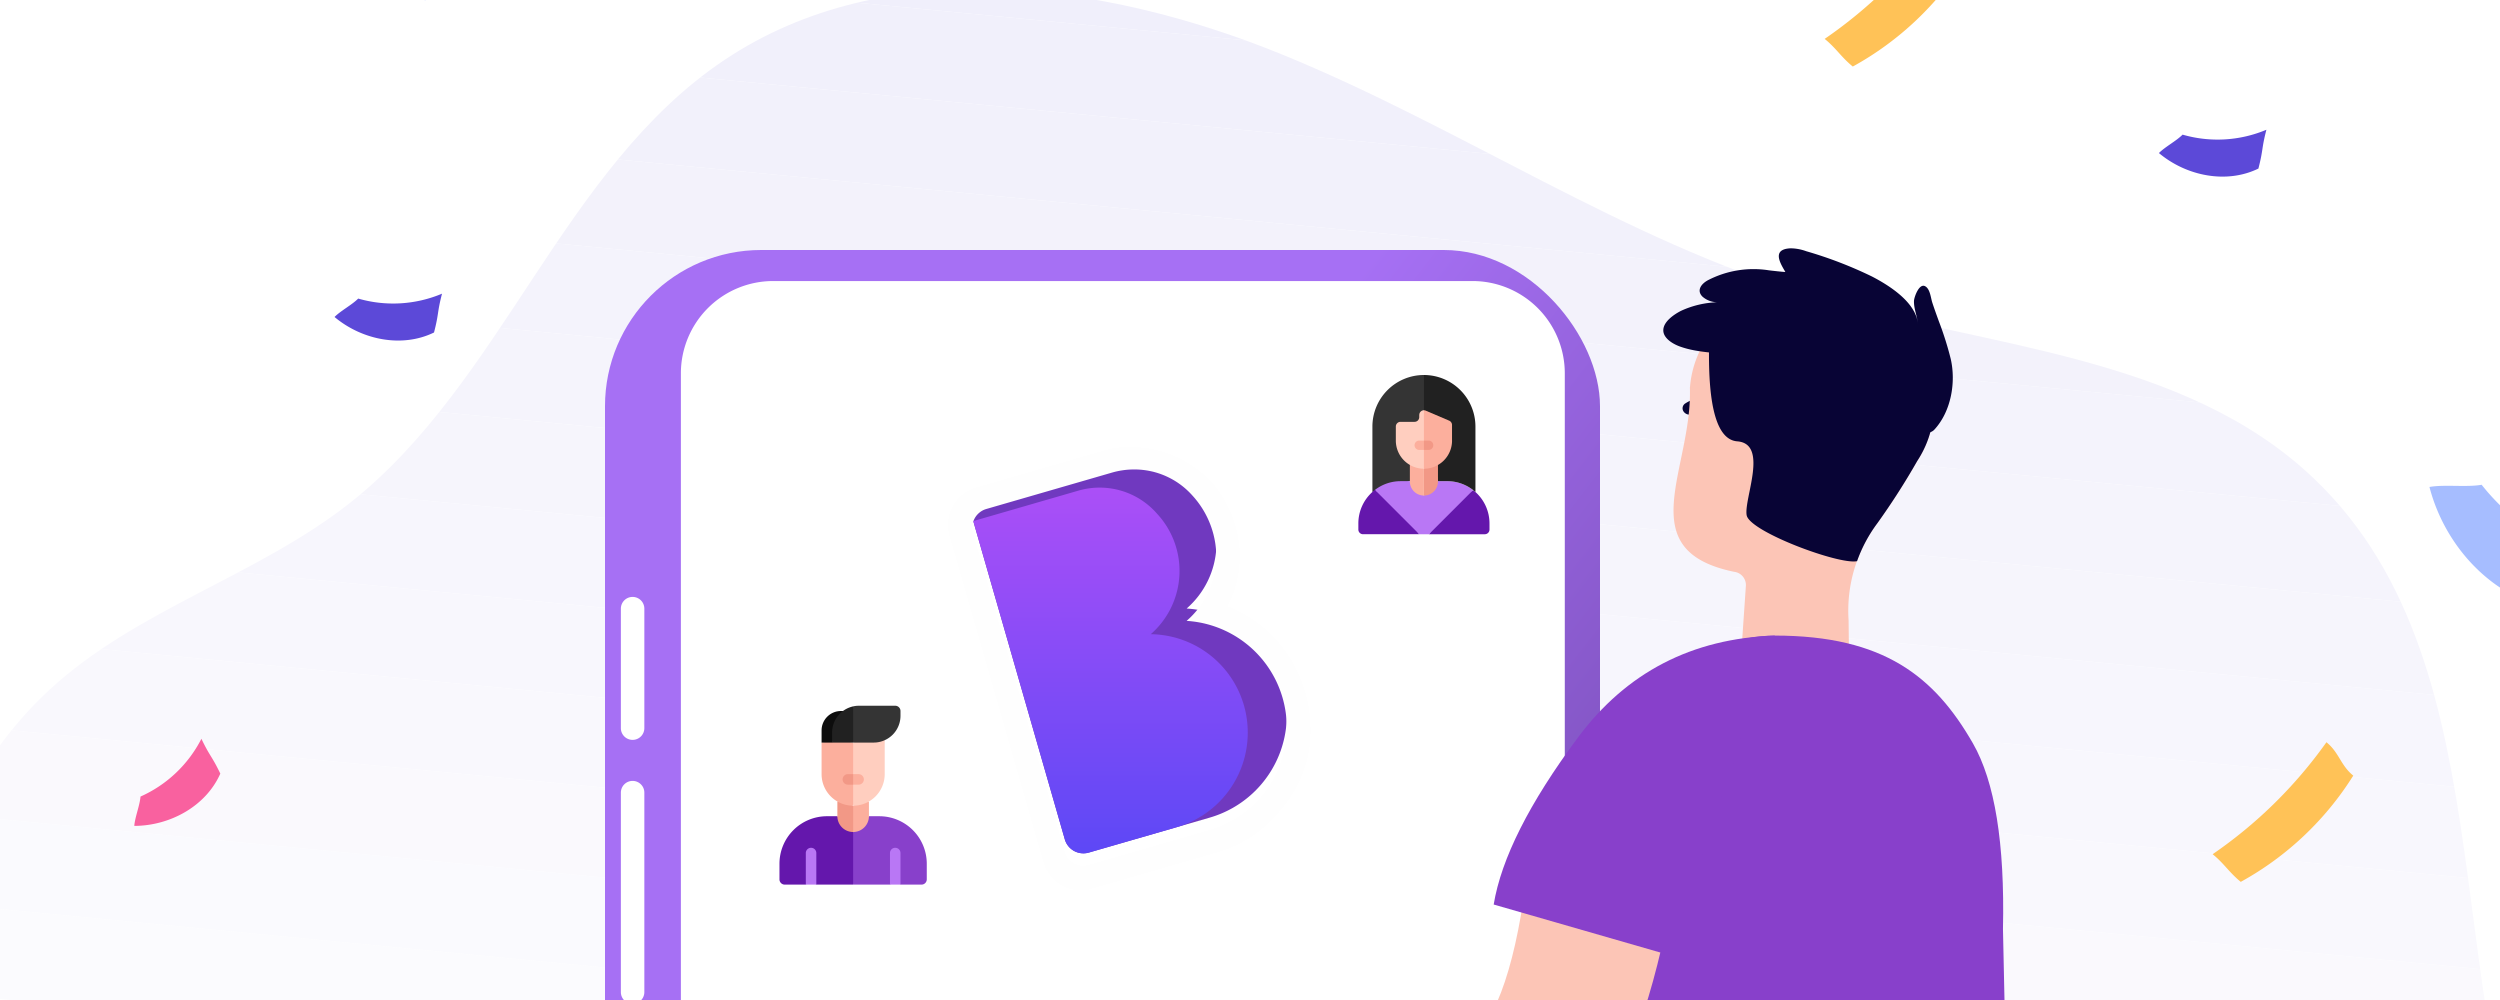<svg xmlns="http://www.w3.org/2000/svg" xmlns:xlink="http://www.w3.org/1999/xlink" width="400" height="160" viewBox="0 0 400 160">
  <defs>
    <clipPath id="clip-path">
      <rect id="Rectangle_2166" data-name="Rectangle 2166" width="400" height="160" transform="translate(714 366)" fill="#fff" opacity="0"/>
    </clipPath>
    <clipPath id="clip-path-2">
      <path id="Path_40" data-name="Path 40" d="M576.525,335l5.444-4.433c-16.986-13.942-21.3-19.035-19.548-40.94s5.92-44.958-2.841-65.11c-8.952-20.591-29.517-33.575-42.214-52.092C492.152,135.656,498.855,79.167,463.13,52.5,439.892,35.15,407.993,38.07,379.4,33.208c-30.54-5.193-58.605-19.876-88.5-28S225.934-3.28,202.467,16.943c-23.556,20.3-28.917,55.474-50.781,77.587-13.34,13.493-31.946,21.157-44.185,35.657-22.287,26.4-16.776,65.6-25.312,99.085C70.441,275.348,47.358,340.395,0,344.659c161.628-5.749,283.493,14.012,436.125-4.155,23.983-2.854,48-6.644,72.141-5.808S557.279,320.4,576.525,335Z"/>
    </clipPath>
    <linearGradient id="linear-gradient" x1="0.214" y1="0.378" x2="0.843" y2="1.321" gradientUnits="objectBoundingBox">
      <stop offset="0" stop-color="#a670f4"/>
      <stop offset="1" stop-color="#361b5c"/>
    </linearGradient>
    <filter id="Path_29" x="121.685" y="41.517" width="118.009" height="130.935" filterUnits="userSpaceOnUse">
      <feOffset dy="2" input="SourceAlpha"/>
      <feGaussianBlur stdDeviation="10" result="blur"/>
      <feFlood flood-opacity="0.2"/>
      <feComposite operator="in" in2="blur"/>
      <feComposite in="SourceGraphic"/>
    </filter>
    <linearGradient id="linear-gradient-2" x1="0.5" x2="0.5" y2="1" gradientUnits="objectBoundingBox">
      <stop offset="0" stop-color="#ab4ff7"/>
      <stop offset="1" stop-color="#5d48f6"/>
    </linearGradient>
  </defs>
  <g id="Mask_Group_2" data-name="Mask Group 2" transform="translate(-714 -366)" clip-path="url(#clip-path)">
    <g id="Layer_1" data-name="Layer 1" transform="translate(588.573 328.269)">
      <g id="_Group_" data-name="&lt;Group&gt;" transform="translate(0 0)">
        <g id="_Group_2" data-name="&lt;Group&gt;" transform="translate(42.457 5.826) rotate(7)">
          <g id="_Clip_Group_" data-name="&lt;Clip Group&gt;" transform="translate(0)" clip-path="url(#clip-path-2)">
            <path id="_Path_" data-name="&lt;Path&gt;" d="M555.57,0,0,14.3V0Z" transform="translate(-0.637 -3.28)" fill="#f0effb"/>
            <path id="_Path_2" data-name="&lt;Path&gt;" d="M574.439,0l.356,13.832L0,28.63V14.3L555.57,0Z" transform="translate(-0.637 -3.28)" fill="#f1f0fb"/>
            <path id="_Path_3" data-name="&lt;Path&gt;" d="M574.795,0l.368,14.318L0,29.125V14.8Z" transform="translate(-0.637 10.552)" fill="#f2f1fb"/>
            <path id="_Path_4" data-name="&lt;Path&gt;" d="M575.163,0l.369,14.317L0,29.135V14.807Z" transform="translate(-0.637 24.87)" fill="#f3f2fb"/>
            <path id="_Path_5" data-name="&lt;Path&gt;" d="M575.533,0l.368,14.318L0,29.144V14.818Z" transform="translate(-0.637 39.186)" fill="#f4f3fc"/>
            <path id="_Path_6" data-name="&lt;Path&gt;" d="M575.9,0l.368,14.317L0,29.153V14.827Z" transform="translate(-0.637 53.504)" fill="#f5f4fc"/>
            <path id="_Path_7" data-name="&lt;Path&gt;" d="M576.269,0l.369,14.317L0,29.162V14.836Z" transform="translate(-0.637 67.821)" fill="#f6f5fc"/>
            <path id="_Path_8" data-name="&lt;Path&gt;" d="M576.638,0l.368,14.318L0,29.173V14.845Z" transform="translate(-0.637 82.137)" fill="#f7f6fd"/>
            <path id="_Path_9" data-name="&lt;Path&gt;" d="M577.006,0l.368,14.317L0,29.182V14.855Z" transform="translate(-0.637 96.455)" fill="#f8f7fd"/>
            <path id="_Path_10" data-name="&lt;Path&gt;" d="M577.375,0l.369,14.317L0,29.191V14.865Z" transform="translate(-0.637 110.772)" fill="#f9f8fd"/>
            <path id="_Path_11" data-name="&lt;Path&gt;" d="M577.744,0l.368,14.318L0,29.2V14.875Z" transform="translate(-0.637 125.088)" fill="#faf9fd"/>
            <path id="_Path_12" data-name="&lt;Path&gt;" d="M578.113,0l.368,14.317L0,29.209V14.883Z" transform="translate(-0.637 139.406)" fill="#fafafe"/>
            <path id="_Path_13" data-name="&lt;Path&gt;" d="M578.481,0l.368,14.318L0,29.22V14.893Z" transform="translate(-0.637 153.723)" fill="#fbfbfe"/>
          </g>
        </g>
        <g id="_Group_3" data-name="&lt;Group&gt;" transform="translate(222.227 77.731)">
          <g id="_Group_4" data-name="&lt;Group&gt;" transform="translate(0 0)">
            <g id="_Group_5" data-name="&lt;Group&gt;">
              <rect id="Rectangle_2170" data-name="Rectangle 2170" width="159.2" height="304" rx="25" fill="url(#linear-gradient)"/>
              <g id="_Group_6" data-name="&lt;Group&gt;" transform="translate(2.538 55.507)">
                <path id="_Path_14" data-name="&lt;Path&gt;" d="M2142.578,1390.973a1.878,1.878,0,0,1-1.877-1.877v-19.118a1.878,1.878,0,0,1,3.756,0V1389.1A1.878,1.878,0,0,1,2142.578,1390.973Z" transform="translate(-2140.7 -1368.1)" fill="#fff"/>
              </g>
              <g id="_Group_7" data-name="&lt;Group&gt;" transform="translate(2.538 84.944)">
                <path id="_Path_15" data-name="&lt;Path&gt;" d="M2142.578,1678.631a1.878,1.878,0,0,1-1.877-1.877v-31.916a1.878,1.878,0,0,1,3.756,0v31.916A1.878,1.878,0,0,1,2142.578,1678.631Z" transform="translate(-2140.7 -1642.96)" fill="#fff"/>
              </g>
              <g id="_Group_8" data-name="&lt;Group&gt;" transform="translate(12.142 4.967)">
                <g id="_Group_9" data-name="&lt;Group&gt;">
                  <path id="_Path_16" data-name="&lt;Path&gt;" d="M2357.037,1189.607H2245.148a14.767,14.767,0,0,1-14.768-14.767V910.958a14.768,14.768,0,0,1,14.768-14.768h111.889a14.768,14.768,0,0,1,14.768,14.768v263.882A14.768,14.768,0,0,1,2357.037,1189.607Z" transform="translate(-2230.38 -896.19)" fill="#fff"/>
                </g>
              </g>
            </g>
          </g>
        </g>
        <g id="_Group_10" data-name="&lt;Group&gt;" transform="translate(60.753 0)">
          <g id="_Group_11" data-name="&lt;Group&gt;" transform="translate(356.624 26.037)">
            <path id="_Path_17" data-name="&lt;Path&gt;" d="M3961.687,372.461a49.257,49.257,0,0,1-18,17c-1.886-1.536-2.615-2.891-4.5-4.425A72.951,72.951,0,0,0,3957.4,367.12C3959.433,368.762,3959.651,370.819,3961.687,372.461Z" transform="translate(-3939.19 -367.12)" fill="#ffc257"/>
          </g>
          <g id="_Group_12" data-name="&lt;Group&gt;" transform="translate(24.588 274.871)">
            <path id="_Path_18" data-name="&lt;Path&gt;" d="M861.346,2695.911a49.248,49.248,0,0,1-18,17c-1.886-1.534-2.614-2.889-4.5-4.424a73,73,0,0,0,18.207-17.913C859.092,2692.212,859.31,2694.269,861.346,2695.911Z" transform="translate(-838.85 -2690.57)" fill="#5c49d8"/>
          </g>
          <g id="_Group_13" data-name="&lt;Group&gt;" transform="translate(418.7 156.488)">
            <path id="_Path_19" data-name="&lt;Path&gt;" d="M4541.316,1590.531a49.252,49.252,0,0,1-18,17c-1.885-1.536-2.614-2.891-4.5-4.426a72.966,72.966,0,0,0,18.208-17.913C4539.062,1586.832,4539.28,1588.889,4541.316,1590.531Z" transform="translate(-4518.82 -1585.19)" fill="#ffc257"/>
          </g>
          <g id="_Group_14" data-name="&lt;Group&gt;" transform="translate(512.128 195.865)">
            <path id="_Path_20" data-name="&lt;Path&gt;" d="M5413.317,1957.566a46.681,46.681,0,0,1-17.7,14.972c-1.854-1.353-2.571-2.546-4.426-3.9a68.695,68.695,0,0,0,17.908-15.78C5411.1,1954.307,5411.314,1956.119,5413.317,1957.566Z" transform="translate(-5391.19 -1952.86)" fill="#5c49d8"/>
          </g>
          <g id="_Group_15" data-name="&lt;Group&gt;" transform="translate(0 54.356)">
            <path id="_Path_21" data-name="&lt;Path&gt;" d="M631.386,636.245a46.677,46.677,0,0,1-17.7,14.972c-1.855-1.352-2.571-2.546-4.426-3.9a68.72,68.72,0,0,0,17.909-15.78C629.17,632.986,629.385,634.8,631.386,636.245Z" transform="translate(-609.26 -631.54)" fill="#5c49d8"/>
          </g>
          <g id="_Group_16" data-name="&lt;Group&gt;" transform="translate(31.48 116.447)">
            <path id="_Path_22" data-name="&lt;Path&gt;" d="M926,1226.842a49.256,49.256,0,0,1-22.8-9.631c.646-2.344,1.594-3.557,2.239-5.9a72.97,72.97,0,0,0,23.726,9.457C928.482,1223.291,926.686,1224.318,926,1226.842Z" transform="translate(-903.2 -1211.31)" fill="#ffc257"/>
          </g>
          <g id="_Group_17" data-name="&lt;Group&gt;" transform="translate(193.195)">
            <path id="_Path_23" data-name="&lt;Path&gt;" d="M2434.932,133.574a27.062,27.062,0,0,1-15.3-9.574c-1.9.332-4.539-.05-6.442.282,1.936,7.424,7.937,13.854,15.508,15.1C2431.979,136.617,2431.65,136.34,2434.932,133.574Z" transform="translate(-2413.19 -124)" fill="#f9619f"/>
          </g>
          <g id="_Group_18" data-name="&lt;Group&gt;" transform="translate(484.778 261.592)">
            <path id="_Path_24" data-name="&lt;Path&gt;" d="M5156.939,2566.581a27.061,27.061,0,0,1-17.186,5.509c-.976,1.668-2.968,3.435-3.943,5.1,6.919,3.314,15.706,2.878,21.544-2.1C5157.359,2570.8,5156.935,2570.872,5156.939,2566.581Z" transform="translate(-5135.811 -2566.581)" fill="#ffc257"/>
          </g>
          <g id="_Group_19" data-name="&lt;Group&gt;" transform="translate(496.466 72.617)">
            <path id="_Path_25" data-name="&lt;Path&gt;" d="M5260.428,802.05a22.866,22.866,0,0,1-13.163,7.7c-.5,1.554-1.816,3.377-2.314,4.932,6.315,1.462,13.481-.511,17.383-5.688C5261.55,805.453,5261.212,805.591,5260.428,802.05Z" transform="translate(-5244.95 -802.05)" fill="#f9619f"/>
          </g>
          <g id="_Group_20" data-name="&lt;Group&gt;" transform="translate(507.043 292.193)">
            <path id="_Path_26" data-name="&lt;Path&gt;" d="M5363.521,2856.583a22.875,22.875,0,0,1-14.639-4.272c-1.471.706-3.7,1-5.173,1.707,3.276,5.592,9.635,9.444,16.074,8.72C5361.82,2859.735,5361.488,2859.585,5363.521,2856.583Z" transform="translate(-5343.71 -2852.311)" fill="#f9619f"/>
          </g>
          <g id="_Group_21" data-name="&lt;Group&gt;" transform="translate(453.385 115.295)">
            <path id="_Path_27" data-name="&lt;Path&gt;" d="M4870.833,1213a35.073,35.073,0,0,1-19.8-12.449c-2.467.425-5.882-.077-8.35.348,2.489,9.627,10.251,17.976,20.058,19.613C4867,1216.935,4866.572,1216.574,4870.833,1213Z" transform="translate(-4842.68 -1200.55)" fill="#a6bdff"/>
          </g>
          <g id="_Group_22" data-name="&lt;Group&gt;" transform="translate(410.102 58.49)">
            <path id="_Path_28" data-name="&lt;Path&gt;" d="M4312.317,810.98a20.14,20.14,0,0,1-13.41.783c-1.01,1.022-2.774,1.925-3.787,2.946,4.373,3.671,10.786,4.987,15.916,2.482C4311.835,814.1,4311.516,814.073,4312.317,810.98Z" transform="translate(-4295.12 -810.98)" fill="#5c49d8"/>
          </g>
          <g id="_Group_23" data-name="&lt;Group&gt;" transform="translate(118.201 84.719)">
            <path id="_Path_29" data-name="&lt;Path&gt;" d="M1730.146,915.05a20.138,20.138,0,0,1-13.41.783c-1.01,1.022-2.775,1.925-3.787,2.946,4.373,3.671,10.786,4.986,15.916,2.481C1729.666,918.169,1729.347,918.142,1730.146,915.05Z" transform="translate(-1712.95 -915.05)" fill="#5c49d8"/>
          </g>
          <g id="_Group_24" data-name="&lt;Group&gt;" transform="translate(86.159 155.936)">
            <path id="_Path_30" data-name="&lt;Path&gt;" d="M1424.5,1580.03a20.143,20.143,0,0,1-9.745,9.245c-.115,1.433-.88,3.261-.995,4.694,5.709-.014,11.459-3.143,13.765-8.366C1426.143,1582.725,1425.881,1582.91,1424.5,1580.03Z" transform="translate(-1413.76 -1580.03)" fill="#f9619f"/>
          </g>
          <g id="_Group_25" data-name="&lt;Group&gt;" transform="translate(132.624 21.179)">
            <path id="_Path_31" data-name="&lt;Path&gt;" d="M1864.8,331.212a37.118,37.118,0,0,1-17.185,7.139c.112-2.708.848-4.279.96-6.987a23.283,23.283,0,0,0,17.937-9.6C1866.1,325.475,1865.22,327.5,1864.8,331.212Z" transform="translate(-1847.62 -321.76)" fill="#a6bdff"/>
          </g>
          <g id="_Group_26" data-name="&lt;Group&gt;" transform="translate(461.739 29.334)">
            <path id="_Path_32" data-name="&lt;Path&gt;" d="M4934.905,405.568a29.326,29.326,0,0,1-14.215-3.735c1.365-1.649,2.58-2.284,3.945-3.933a18.4,18.4,0,0,0,15.87,2.547C4938.466,402.583,4936.945,403.432,4934.905,405.568Z" transform="translate(-4920.69 -397.9)" fill="#a6bdff"/>
          </g>
          <g id="_Group_27" data-name="&lt;Group&gt;" transform="translate(5.512 225.49)">
            <path id="_Path_33" data-name="&lt;Path&gt;" d="M666.963,2242.792a29.323,29.323,0,0,1-6.233-13.312c2.141-.007,3.406.52,5.548.513a18.388,18.388,0,0,0,8.2,13.819C671.536,2243.615,669.909,2242.989,666.963,2242.792Z" transform="translate(-660.73 -2229.479)" fill="#a6bdff"/>
          </g>
        </g>
      </g>
      <g id="Group_11" data-name="Group 11" transform="translate(277.112 107.248)">
        <path id="Path_28" data-name="Path 28" d="M47.916,66.869h0l-19.394,5.6a3.092,3.092,0,0,1-3.833-2.1L10.018,19.36a3.114,3.114,0,0,1,2.12-3.849L32.2,9.7a12.544,12.544,0,0,1,12.882,3.617,13.9,13.9,0,0,1-.9,20.11,17.079,17.079,0,0,1,3.729,33.442" transform="translate(-6.003 -5.579)" fill="#7039bf"/>
        <g transform="matrix(1, 0, 0, 1, -151.69, -69.52)" filter="url(#Path_29)">
          <path id="Path_29-2" data-name="Path 29" d="M29.79,78.892a6.217,6.217,0,0,1-5.943-4.5L8.818,22.154a6.217,6.217,0,0,1,4.232-7.693L33.66,8.49a14.176,14.176,0,0,1,3.958-.533A17.891,17.891,0,0,1,51.2,14.071a18.591,18.591,0,0,1,4,9.878,17.455,17.455,0,0,1-1.892,9.5,20.92,20.92,0,0,1,10.08,8.4,21.99,21.99,0,0,1,3.031,14.1,19.609,19.609,0,0,1-4.8,10.3,20.1,20.1,0,0,1-9.395,6.409l-20.728,6a6.172,6.172,0,0,1-1.7.239Zm8.568-67.336a12.745,12.745,0,0,0-3.558.507l-20.1,5.82a3.117,3.117,0,0,0-2.118,3.849l14.67,50.984a3.092,3.092,0,0,0,3.833,2.126l19.394-5.616a17.079,17.079,0,0,0-3.727-33.442,13.787,13.787,0,0,0,4.733-9.472,14.556,14.556,0,0,0-3.861-10.646A12.413,12.413,0,0,0,38.358,11.556Z" transform="translate(143.11 61.56)" fill="#fefefe"/>
        </g>
        <path id="Path_30" data-name="Path 30" d="M53.86,50.039A15.719,15.719,0,0,0,38.342,34.3a13.441,13.441,0,0,0,1.012-19.273A12.184,12.184,0,0,0,26.723,11.34L9.942,16.2,24.591,67.121a3.1,3.1,0,0,0,3.838,2.126L42.2,65.264l.191-.06A15.74,15.74,0,0,0,53.861,50.048" transform="translate(-5.906 -2.344)" fill="url(#linear-gradient-2)"/>
      </g>
      <g id="_Layer_" data-name="&lt;Layer&gt;" transform="translate(258.711 77.456)">
        <g id="_Group_28" data-name="&lt;Group&gt;" transform="translate(0)">
          <g id="_Group_29" data-name="&lt;Group&gt;" transform="translate(38.159)">
            <g id="_Group_30" data-name="&lt;Group&gt;" transform="translate(79.075 348.718)">
              <g id="_Group_31" data-name="&lt;Group&gt;" transform="translate(17.046)">
                <path id="_Path_34" data-name="&lt;Path&gt;" d="M1199.16,1539.922q4.132,22.344,3.991,22.6c-.094.169.34,1,1.305,2.492l5.64,1.012,5.147-2.367q-4.178-21.112-3.641-23.737T1199.16,1539.922Z" transform="translate(-1199.16 -1538.61)" fill="#fcc5b6"/>
              </g>
              <g id="_Group_32" data-name="&lt;Group&gt;" transform="translate(0 23.559)">
                <path id="_Path_35" data-name="&lt;Path&gt;" d="M1229.384,1615.54a12.836,12.836,0,0,1-12.057-1.49q-21.651,8.113-20.989,14.284-.923,1.841,8.46,1.443c9.378-.4,23.956-.815,24.346-1.031S1231.37,1629.521,1229.384,1615.54Z" transform="translate(-1196.255 -1614.05)" fill="#382a73"/>
              </g>
            </g>
            <g id="_Group_33" data-name="&lt;Group&gt;" transform="translate(138.994 348.718)">
              <g id="_Group_34" data-name="&lt;Group&gt;" transform="translate(17.046)">
                <path id="_Path_36" data-name="&lt;Path&gt;" d="M1007.29,1539.922q4.132,22.344,3.988,22.6c-.091.169.343,1,1.308,2.492l5.64,1.012,5.146-2.367q-4.178-21.112-3.641-23.737T1007.29,1539.922Z" transform="translate(-1007.29 -1538.61)" fill="#fcc5b6"/>
              </g>
              <g id="_Group_35" data-name="&lt;Group&gt;" transform="translate(0 23.559)">
                <path id="_Path_37" data-name="&lt;Path&gt;" d="M1037.513,1615.54a12.836,12.836,0,0,1-12.057-1.49q-21.651,8.113-20.989,14.284-.923,1.841,8.457,1.443c9.381-.4,23.959-.815,24.349-1.031S1039.5,1629.521,1037.513,1615.54Z" transform="translate(-1004.384 -1614.05)" fill="#382a73"/>
              </g>
            </g>
            <g id="_Group_36" data-name="&lt;Group&gt;" transform="translate(71.241 178.246)">
              <path id="_Path_38" data-name="&lt;Path&gt;" d="M995.246,1004.022q-6.872,39.69,0,95.414t17.554,80.908h25.189q-18.32-62.587,0-130.524,6.872,78.621,36.638,130.524h22.9q-23.731-100.493-25.951-133.575a537.92,537.92,0,0,1-.512-54.038Z" transform="translate(-991.81 -992.73)" fill="#382a73"/>
            </g>
            <g id="_Group_37" data-name="&lt;Group&gt;" transform="translate(94.691)">
              <g id="_Group_38" data-name="&lt;Group&gt;" transform="translate(3.08 23.834)">
                <path id="_Path_39" data-name="&lt;Path&gt;" d="M1225.377,501.9a1.08,1.08,0,0,0,.528-.181.917.917,0,0,0,.184-1.368,6.151,6.151,0,0,0-7.954-1.109.916.916,0,0,0-.3,1.346,1.147,1.147,0,0,0,1.477.334,3.865,3.865,0,0,1,5.094.568A1.162,1.162,0,0,0,1225.377,501.9Z" transform="translate(-1217.659 -498.278)" fill="#080435"/>
              </g>
              <g id="_Group_39" data-name="&lt;Group&gt;" transform="translate(1.632 6.309)">
                <path id="_Path_40" data-name="&lt;Path&gt;" d="M1119.133,458.068l.019.006c.019-.228.037-.459.066-.69,1.255-10.206,11.683-17.07,22.928-14.784,9.366,1.9,16.242,9.859,16.058,18.591a16.339,16.339,0,0,1-2.695,8.691,113.622,113.622,0,0,1-6.374,9.949,23.4,23.4,0,0,0-4.609,15.543l.088,7.7q-12.657,4.122-17.3-1.861l.781-11.383a2.126,2.126,0,0,0-1.792-2.2c-.006,0-.012,0-.022,0C1109.452,484.2,1119.586,471.234,1119.133,458.068Z" transform="translate(-1116.518 -442.16)" fill="#fcc5b6"/>
              </g>
              <g id="_Group_40" data-name="&lt;Group&gt;" transform="translate(7.303 13.57)">
                <path id="_Path_41" data-name="&lt;Path&gt;" d="M1143.754,468.68l9.237,10.777a16.317,16.317,0,0,1-2.489,6.414,113.149,113.149,0,0,1-6.374,9.949,23.079,23.079,0,0,0-3.257,6.083c-.006,0-.012,0-.019,0-2.835.606-17.179-4.719-17.644-7.354s3.569-11.43-1.505-11.82q-4.778-.365-4.509-15.28l12.567-2.042Z" transform="translate(-1117.18 -465.41)" fill="#080435"/>
              </g>
              <g id="_Group_41" data-name="&lt;Group&gt;" transform="translate(0)">
                <path id="_Path_42" data-name="&lt;Path&gt;" d="M1152.926,439.678a51.976,51.976,0,0,0-1.908-6.049c-.362-1-.725-2-1.052-3-.231-.706-.34-2.155-1.121-2.589-.987-.553-1.768,1.752-1.8,2.3-.062,1.283.559,2.558.64,3.844-.222-3.46-4.394-6.174-7.389-7.723a65.982,65.982,0,0,0-10.487-4.032,7.518,7.518,0,0,0-2.511-.465c-3.036.134-1.689,2.336-.837,3.779.028.044-2.383-.222-2.648-.262a15.844,15.844,0,0,0-9.731,1.583c-1.015.54-1.911,1.611-.871,2.639a3.64,3.64,0,0,0,2.57.887,14.977,14.977,0,0,0-6.018,1.38c-1.127.581-2.748,1.683-2.826,3.014-.081,1.312,1.455,2.255,2.642,2.686,3.117,1.134,6.62.937,9.853,1.6a41.457,41.457,0,0,1,10.352,3.563c2.7,1.355,5.215,3,7.9,4.356a58.818,58.818,0,0,0,7.039,2.926c1.6.562,4.347,2.2,5.584.853C1152.989,448.06,1153.773,443.416,1152.926,439.678Z" transform="translate(-1106.939 -421.958)" fill="#080435"/>
              </g>
            </g>
            <g id="_Group_42" data-name="&lt;Group&gt;" transform="translate(71.582 61.968)">
              <path id="_Path_43" data-name="&lt;Path&gt;" d="M1141.208,637.625c-6.093-10.618-14.206-17.235-31.691-17.235-11.742,0-22.591,9.537-27.35,18.759-7.654,14.834-9.1,43.174-10.524,70.761q-.6,11.561-3.073,43.386,30.242,3.434,81.4-1.664-2.609-14.77-3.95-84.29Q1146.473,646.8,1141.208,637.625Z" transform="translate(-1068.57 -620.39)" fill="#8840cb"/>
            </g>
            <g id="_Group_43" data-name="&lt;Group&gt;" transform="translate(0 101.469)">
              <g id="_Group_44" data-name="&lt;Group&gt;" transform="translate(24.604)">
                <path id="_Path_44" data-name="&lt;Path&gt;" d="M1323.381,751.773l-22.875-4.894q-2.909,21.983-10.065,26.335-10.62,6.455-34.886,9.74l-3.145,9.3q49.977,6,57.208-4.275Q1318.907,774.791,1323.381,751.773Z" transform="translate(-1252.41 -746.88)" fill="#fcc5b6"/>
              </g>
              <g id="_Group_45" data-name="&lt;Group&gt;" transform="translate(0 27.015)">
                <path id="_Path_45" data-name="&lt;Path&gt;" d="M1494.859,842.447q-7.34-4.652-10.368-5.743c-3.029-1.093-5.15-4.4-6.336-2.96q-1.185,1.438,3.332,5.671a72.848,72.848,0,0,1-8.529.774c-2.036-.05-5.693.787-5.846,2.27q-.155,1.485,9.634,1.043-8.2,1.185-8.638,2.523t10.228,1.371q-8.811.834-9.447,1.5c-.634.668.2,1.505,3.388,1.971a26.645,26.645,0,0,0,6.571.109,44.274,44.274,0,0,0-6.842,1.433c-.693.384-1.371,1.418,3.432,1.605s15.243-1.112,20.2-3.876Z" transform="translate(-1467.11 -833.387)" fill="#fcc5b6"/>
              </g>
            </g>
            <g id="_Group_46" data-name="&lt;Group&gt;" transform="translate(67.547 61.968)">
              <path id="_Path_46" data-name="&lt;Path&gt;" d="M1243.1,620.39q-19.889.675-31.525,16.339T1198.12,663.42l28.219,8.129Z" transform="translate(-1198.12 -620.39)" fill="#8840cb"/>
            </g>
          </g>
        </g>
        <g id="XMLID_4_" transform="translate(-8.564 73.194)">
          <path id="XMLID_68_" d="M48.379,315.024h1.655a7.6,7.6,0,0,1,7.6,7.6v2.5a.842.842,0,0,1-.842.842H53.429l-.842-.842-.842.842H45.854l-.842-5.05.842-3.367Z" transform="translate(-34.07 -297.347)" fill="#8840cb"/>
          <path id="XMLID_67_" d="M262.615,315.024h1.655l2.525,2.525v8.417H260.9l-.842-.842-.842.842h-3.367a.842.842,0,0,1-.842-.842v-2.5A7.6,7.6,0,0,1,262.615,315.024Z" transform="translate(-255.012 -297.347)" fill="#6417ac"/>
          <path id="XMLID_56_" d="M212.882,272.983v2.359a2.525,2.525,0,0,1-2.525,2.525l-.345-2.422.345-1.786,1.263-.636Z" transform="translate(-198.574 -257.665)" fill="#fcaf9d"/>
          <path id="XMLID_43_" d="M255.012,275.343v-2.359l1.263.04,1.263.636v4.208a2.525,2.525,0,0,1-2.525-2.525Z" transform="translate(-245.754 -257.666)" fill="#f29886"/>
          <path id="XMLID_41_" d="M170.511,90.487v5.428a5.05,5.05,0,0,1-5.05,5.05l-.449-5.471.449-4.629,2.525-.842Z" transform="translate(-153.677 -84.972)" fill="#ffcebf"/>
          <path id="XMLID_27_" d="M255.012,102.995v-5.05l2.525-.421,2.525.421v10.1a5.05,5.05,0,0,1-5.05-5.05Z" transform="translate(-248.279 -92.052)" fill="#fcaf9d"/>
          <path id="XMLID_591_" d="M360.854,405.024a.842.842,0,0,1,.842.842v5.05h-1.683v-5.05A.842.842,0,0,1,360.854,405.024Z" transform="translate(-355.804 -382.297)" fill="#b977f5"/>
          <path id="XMLID_676_" d="M120.854,405.024a.842.842,0,0,1,.842.842v5.05h-1.683v-5.05A.842.842,0,0,1,120.854,405.024Z" transform="translate(-102.337 -382.297)" fill="#b977f5"/>
          <path id="XMLID_12_" d="M226.2,195.024a.842.842,0,1,1,0,1.683h-.842l-.345-.842.345-.842Z" transform="translate(-213.574 -184.081)" fill="#fcaf9d"/>
          <path id="XMLID_9_" d="M255.012,195.866a.842.842,0,0,1,.842-.842h.842v1.683h-.842A.842.842,0,0,1,255.012,195.866Z" transform="translate(-244.912 -184.081)" fill="#f29886"/>
          <path id="XMLID_6_" d="M279.933,15.024h.325l.405,1.514-2.142,3.536h-1.683V18.119A3.1,3.1,0,0,1,279.933,15.024Z" transform="translate(-270.104 -14.181)" fill="#0d0d0d"/>
          <path id="XMLID_38_" d="M127.363,0a.842.842,0,0,1,.842.842V1.61a4.288,4.288,0,0,1-4.283,4.283h-3.292L120.012,3l.617-2.9a4.277,4.277,0,0,1,.456-.075c.322-.035-.09-.025,6.278-.025Z" transform="translate(-108.846 0)" fill="#343434"/>
          <path id="XMLID_592_" d="M255.014,5.907A4.289,4.289,0,0,1,258.379,1.8V7.59h-3.367V5.907Z" transform="translate(-246.595 -1.697)" fill="#212121"/>
        </g>
        <g id="XMLID_1265_" transform="translate(84.053 20.276)">
          <path id="XMLID_1271_" d="M90,8.243V18.716l5.995-1.732L98.243,5.632l.749-3.018L98.243,0A8.252,8.252,0,0,0,90,8.243Z" transform="translate(-87.752 0)" fill="#343434"/>
          <path id="XMLID_1280_" d="M47.248,368.35A6.751,6.751,0,0,0,45,373.387v.974a.749.749,0,0,0,.749.749h8.992l-3.031-4.1-4.062-3q-.1.079-.2.162T47.248,368.35Z" transform="translate(-45 -349.634)" fill="#6417ac"/>
          <path id="XMLID_1276_" d="M103.611,340h-1.474a6.818,6.818,0,0,0-1,.074,6.736,6.736,0,0,0-2.793,1.091l-.082.057-.081.058-.08.059-.08.06,1.773,1.773,1.773,1.773,1.773,1.773,1.773,1.773h.749l.683-2.764-.683-3.43Z" transform="translate(-95.369 -323.015)" fill="#b977f5"/>
          <path id="XMLID_1279_" d="M279.942,375.519a.749.749,0,0,0,.749-.749V373.8a6.8,6.8,0,0,0-.147-1.41,6.734,6.734,0,0,0-1.15-2.575,6.808,6.808,0,0,0-.951-1.052q-.086-.077-.174-.151t-.179-.145l-.01-.007-.01-.008-4.274,2.825-2.8,4.246h8.942Z" transform="translate(-259.71 -350.042)" fill="#6417ac"/>
          <path id="XMLID_1274_" d="M262.519,341.165a6.736,6.736,0,0,0-3.8-1.165h-1.474L255,342.3v6.194h.8l7.071-7.071Q262.7,341.288,262.519,341.165Z" transform="translate(-244.51 -323.015)" fill="#b977f5"/>
          <path id="XMLID_1270_" d="M258.722,16.985a6.743,6.743,0,0,1,4.521,1.731V8.243A8.252,8.252,0,0,0,255,0V5.632l2.248,11.353h1.474Z" transform="translate(-244.51 0)" fill="#212121"/>
          <path id="XMLID_1269_" d="M210,270.9v2.65a2.248,2.248,0,0,0,2.248,2.248v-4.3l-1.124-1.5Z" transform="translate(-201.758 -256.512)" fill="#fcaf9d"/>
          <path id="XMLID_1268_" d="M257.248,273.547V270.9l-1.124-.9L255,271.5v4.3a2.248,2.248,0,0,0,2.248-2.248Z" transform="translate(-244.51 -256.512)" fill="#f29886"/>
          <path id="XMLID_1266_" d="M168.747,113.488v.362a.749.749,0,0,1-.749.749h-2.248a.749.749,0,0,0-.749.749V117.6a4.5,4.5,0,0,0,4.5,4.5l.749-4.677-.749-4.677a.754.754,0,0,0-.53.22.741.741,0,0,0-.219.53Z" transform="translate(-159.005 -107.106)" fill="#ffcebf"/>
          <path id="XMLID_1264_" d="M259.495,117.6v-2.5a.749.749,0,0,0-.454-.689l-1.873-.8-1.873-.8a.761.761,0,0,0-.145-.046.744.744,0,0,0-.151-.016v9.355a4.5,4.5,0,0,0,4.5-4.5Z" transform="translate(-244.509 -107.106)" fill="#fcaf9d"/>
          <path id="XMLID_1263_" d="M225.749,210a.749.749,0,0,0,0,1.5h.749l.4-.749-.4-.749h-.749Z" transform="translate(-216.008 -199.51)" fill="#fcaf9d"/>
          <path id="XMLID_1162_" d="M256.5,210.749a.749.749,0,0,0-.749-.749H255v1.5h.749a.749.749,0,0,0,.749-.749Z" transform="translate(-244.51 -199.51)" fill="#f29886"/>
        </g>
      </g>
    </g>
  </g>
</svg>
